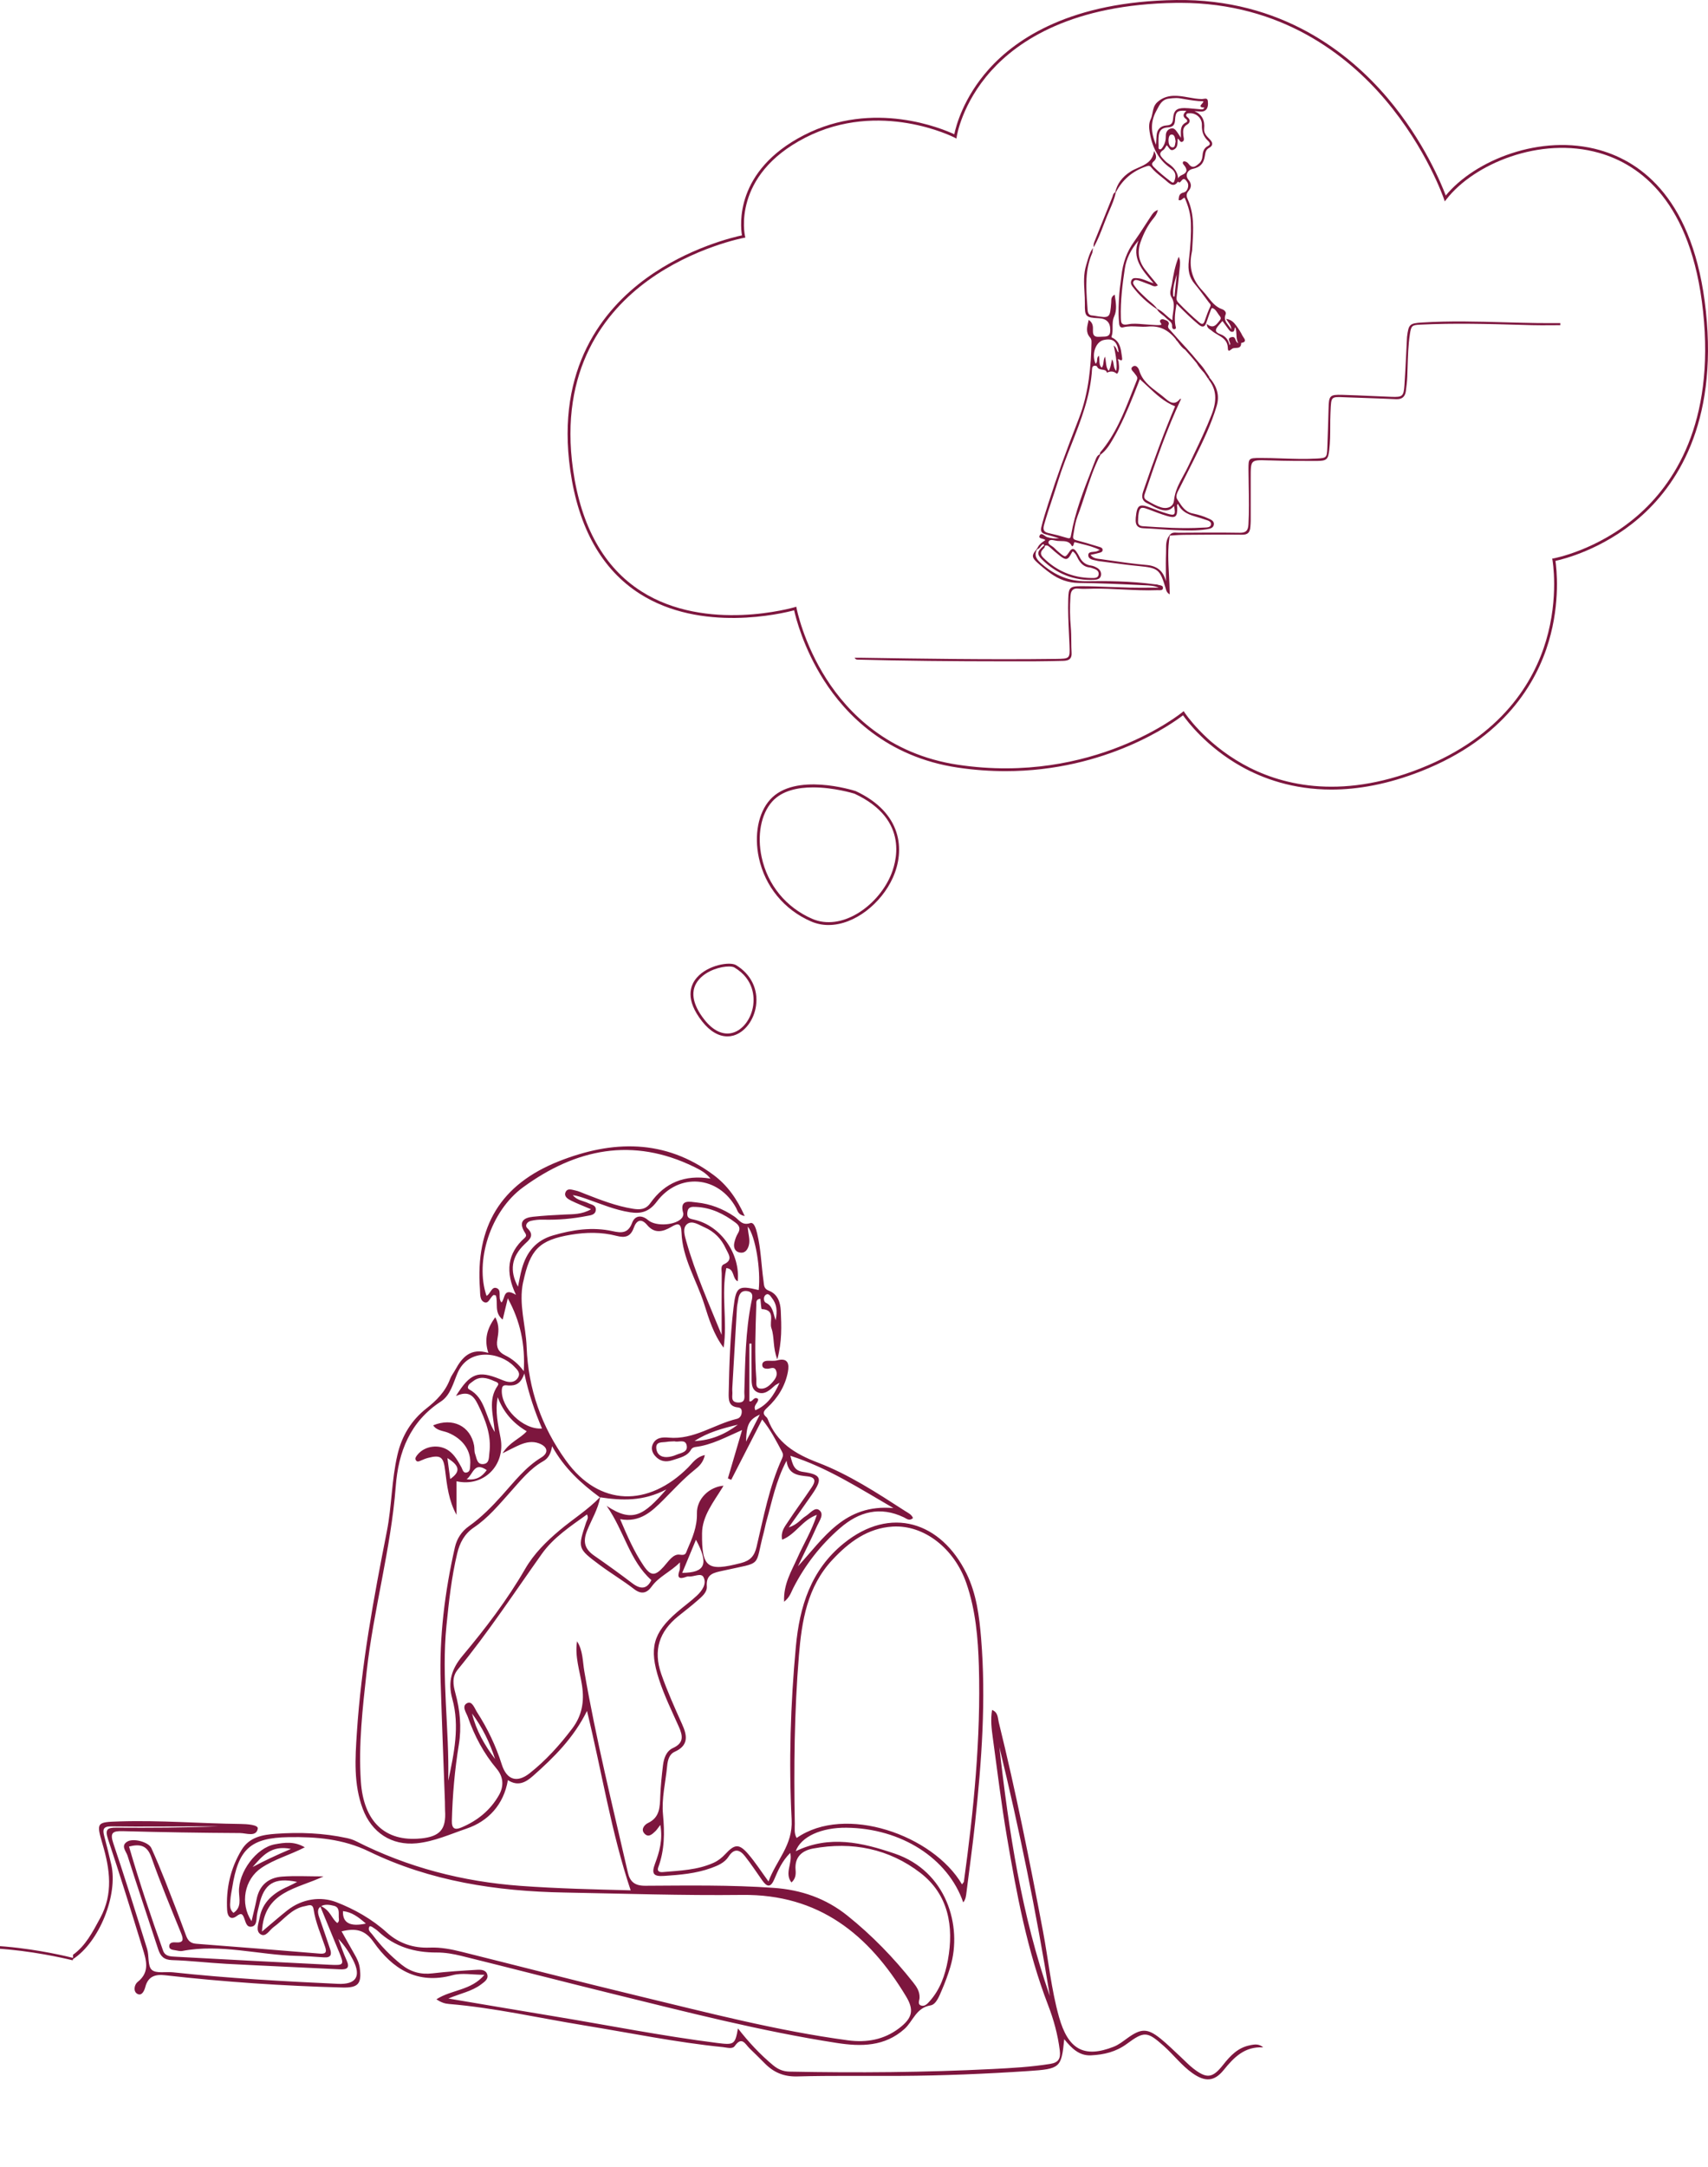 <?xml version="1.0" encoding="UTF-8"?> <svg xmlns="http://www.w3.org/2000/svg" width="653" height="828" viewBox="0 0 653 828" fill="none"><g clip-path="url(#clip0_345_322)"><path d="M478.026 781.47C473.345 782.312 470.376 785.462 467.586 789.009C463.557 794.127 461.334 794.344 456.19 790.343C454.459 789 452.946 787.364 451.319 785.869C448.766 783.533 446.326 781.054 443.63 778.898C438.656 774.915 436.225 775.01 430.995 778.794C429.35 779.985 427.685 781.3 425.822 782.038C414.436 786.522 408.364 783.097 404.874 770.668C401.876 759.97 400.808 748.742 398.727 737.788C393.667 711.085 388.352 684.429 381.836 658.038C381.439 656.44 381.647 654.283 379.283 653.375C378.668 657.111 379.094 660.545 379.557 663.941C381.278 676.559 382.81 689.206 384.948 701.758C388.655 723.599 392.712 745.393 400.713 766.175C402.888 771.813 404.42 777.46 405.168 783.428C405.555 786.541 404.761 788.092 401.498 788.612C394.178 789.785 386.811 790.192 379.415 790.57C353.597 791.876 327.769 792.065 301.932 791.563C299.397 791.516 297.477 790.703 295.567 789.123C290.611 785.008 286.242 780.326 282.128 775.048C281.059 781.234 280.634 781.423 274.26 780.619C253.198 777.961 232.383 773.809 211.454 770.356C198.327 768.19 185.21 765.948 171.421 763.631C175.998 761.682 180.424 760.897 183.961 758.21C185.191 757.274 186.799 756.252 186.297 754.465C185.777 752.62 183.839 752.563 182.316 752.658C176.66 752.989 170.995 753.339 165.368 754.011C160.848 754.55 157.008 753.481 153.481 750.662C149.272 747.285 145.546 743.464 142.33 739.15C141.687 738.29 140.326 737.438 141.366 735.972C141.716 736.086 142.056 736.114 142.302 736.284C143.087 736.804 143.9 737.306 144.581 737.949C150.908 743.889 158.512 746.084 167.042 746.046C170.154 746.037 173.331 746.585 176.367 747.332C195.414 752.034 214.404 756.962 233.451 761.644C262.126 768.682 290.725 776.079 319.938 780.61C329.178 782.038 338.229 782.038 345.804 775.246C349.105 772.286 350.192 767.178 355.744 766.26C357.919 765.901 359.11 762.666 360.103 760.358C361.352 757.482 362.439 754.512 363.338 751.504C368 735.925 361.891 715.001 342.068 708.257C329.604 704.019 317.139 701.106 304.22 707.339C306.225 701.758 314.037 698.268 323.608 698.363C344.499 698.571 362.458 710.035 368.256 726.901C369.239 725.747 369.343 724.337 369.514 722.947C370.62 714.055 371.868 705.173 372.814 696.263C375.301 672.899 377.032 649.478 375.093 625.981C374.393 617.525 373.325 608.993 369.523 601.255C359.801 581.457 340.47 575.205 322.558 589.734C309.961 599.95 305.696 613.836 304.268 629.188C302.225 651.199 301.535 673.286 302.66 695.298C303.161 705.135 296.796 710.763 293.817 718.908C290.923 714.954 288.71 711.492 286.053 708.418C282.592 704.426 280.927 704.539 277.333 708.408C276.028 709.808 274.581 710.972 272.822 711.766C266.656 714.547 260.026 714.746 253.463 715.313C252.205 715.427 251.08 715.086 251.666 713.497C254.106 706.904 254.135 700.283 253.473 693.274C252.905 687.267 254.447 681.071 255.042 674.961C255.26 672.69 255.761 670.335 257.955 669.342C263.384 666.901 262.731 663.127 260.774 658.795C257.936 652.495 255.109 646.214 252.82 639.659C249.642 630.541 252.054 623.371 259.374 617.496C261.833 615.529 264.33 613.609 266.694 611.528C268.339 610.08 270.392 608.444 270.231 606.174C269.881 601.293 272.973 600.933 276.539 600.129C292.011 596.677 288.342 599.184 292.03 585.43C292.399 584.068 292.616 582.668 293.004 581.306C295.16 573.701 296.607 565.868 300.712 558.14C301.364 563.475 305.157 563.721 308.75 564.119C312.174 564.497 311.644 566.341 310.339 568.29C307.36 572.736 304.164 577.04 301.232 581.504C300.012 583.368 298.395 585.241 299.028 588.324C304.201 586.281 306.67 580.842 312.297 578.818C310.311 585.004 307.218 589.942 304.882 595.211C302.603 600.347 299.473 605.256 299.775 612.029C301.998 610.251 302.452 608.387 303.275 606.789C307.776 597.992 313.734 590.32 321.187 583.869C328.44 577.579 336.489 575.432 345.596 579.783C346.608 580.265 347.658 581.325 349.067 580.048C348.48 578.61 347.109 578.042 345.993 577.323C335.278 570.409 324.506 563.362 312.628 558.831C303.87 555.492 296.967 551.207 293.534 542.277C293.42 541.994 293.25 541.691 293.013 541.492C291.396 540.111 291.841 539.241 293.335 537.869C297.345 534.18 300.192 529.64 301.222 524.22C301.79 521.221 301.336 518.667 297.08 519.793C295.898 520.105 294.574 519.888 293.326 519.954C292.295 520.011 291.377 520.455 291.415 521.581C291.453 522.754 292.465 523 293.467 522.99C294.621 522.981 296.049 521.978 296.721 523.728C297.373 525.421 296.494 526.802 295.435 528.023C294.167 529.489 292.588 530.841 290.611 530.576C288.682 530.331 289.259 528.335 289.164 527.058C288.455 517.608 288.843 508.149 289.145 498.699C289.174 497.772 288.871 496.372 290.715 496.278C290.886 497.678 290.99 500.184 291.226 500.194C296.74 500.478 294.025 504.98 294.914 507.449C296.153 510.901 295.387 514.893 297.184 519.415C299.028 512.5 298.763 506.645 298.508 500.846C298.366 497.697 297.354 494.462 293.959 493.175C291.964 492.418 292.125 491.047 291.907 489.477C291.046 483.404 290.933 477.227 289.458 471.23C289.032 469.499 288.294 466.85 286.809 467.352C283.651 468.402 282.563 466.065 280.795 464.854C276.416 461.865 271.583 459.992 266.372 459.463C263.809 459.198 259.62 458.025 261.218 463.568C261.369 464.079 261.086 464.892 260.726 465.356C258.523 468.165 250.806 468.78 247.817 466.235C245.216 464.022 242.682 464.495 241.67 467.238C240.138 471.381 237.471 471.135 234.236 470.426C226.481 468.723 218.963 469.858 211.444 472.043C204.815 473.973 201.268 478.513 199.509 484.813C198.885 487.036 198.526 489.335 198.034 491.652C194.733 485.57 195.537 480.235 200.512 475.458C202.242 473.793 204.626 472.147 201.618 469.3C200.502 468.25 201.561 466.822 202.961 466.491C204.465 466.131 206.073 465.98 207.624 466.027C213.317 466.179 218.963 465.696 224.524 464.59C225.734 464.353 227.597 464.249 227.777 462.386C227.966 460.446 226.084 460.314 224.93 459.737C222.944 458.763 220.533 458.668 219.001 456.653C220.845 456.918 222.576 457.524 224.306 458.129C229.791 460.04 235.135 462.338 240.951 463.218C245.188 463.861 248.224 462.972 251.061 459.198C259.535 447.885 274.704 449.228 281.438 461.553C282.024 462.632 282.109 464.136 284.719 464.656C281.712 457.959 278.014 452.832 272.803 448.954C254.201 435.105 234.104 435.635 213.676 443.713C191.385 452.529 181.692 468.695 183.498 492.636C183.63 494.452 183.347 496.902 185.257 497.611C186.836 498.198 187.394 495.72 188.624 494.859C188.804 494.736 189.182 494.916 189.56 494.972C190.553 497.81 188.775 501.49 192.189 504.214C192.899 501.272 193.485 498.794 194.138 496.079C198.885 504.725 200.843 513.673 200.247 523.927C198.1 521.013 195.783 519.188 193.154 517.882C190.506 516.577 189.645 514.761 190.137 511.847C190.572 509.246 191.054 506.475 189.343 503.306C186.156 507.714 185.049 511.8 186.704 516.946C179.952 514.912 176.727 518.554 174.116 523.302C173.435 524.542 172.528 525.696 172.036 527.001C170.248 531.749 166.938 535.079 163.004 538.172C157.311 542.656 153.67 548.539 151.967 555.795C149.688 565.509 149.802 575.517 147.882 585.212C142.851 610.676 138.122 636.197 136.429 662.134C135.795 671.849 135.152 681.696 138.68 691.136C142.094 700.292 149.783 705.23 159.24 704.322C165.974 703.669 172.206 700.794 178.438 698.684C186.543 695.932 192.586 689.651 194.175 680.173C198.053 682.698 200.985 681.043 203.756 678.593C211.785 671.508 219.341 664.016 224.42 653.744C230.113 677.023 233.678 700.16 241.112 722.285C227.588 721.944 213.27 721.632 198.961 720.582C176.887 718.965 155.921 713.554 136.164 703.546C135.039 702.979 133.913 702.61 132.665 702.335C123.662 700.387 114.545 700.027 105.419 700.689C100.435 701.049 95.337 701.9 92.339 706.885C88.064 713.989 86.353 721.689 86.844 729.909C86.986 732.33 88.282 733.768 90.448 732.151C92.15 730.883 92.651 731.167 93.313 732.803C93.89 734.213 94.155 736.388 96.018 736.19C98.127 735.972 98.004 733.796 98.193 732.065C98.345 730.675 98.789 729.313 99.092 727.932C100.908 719.731 104.851 717.233 113.609 719.078C112.247 719.759 111.188 720.355 110.081 720.837C104.624 723.221 100.331 726.712 99.224 732.917C98.855 734.988 97.607 737.845 99.65 739.094C101.645 740.314 103.007 737.476 104.596 736.341C108.521 733.532 111.443 729.218 116.616 728.329C117.846 728.121 119.529 727.175 119.888 729.549C120.645 734.563 122.707 739.179 124.314 743.927C125.128 746.339 124.106 746.623 122.063 746.453C106.383 745.166 90.703 743.889 75.013 742.707C72.725 742.537 71.798 741.402 71.07 739.425C68.526 732.491 65.868 725.595 63.163 718.728C61.489 714.49 59.74 710.272 57.849 706.128C56.808 703.849 51.039 702.241 48.665 703.669C46.036 705.249 48.221 707.377 48.741 709.014C52.543 720.979 56.581 732.869 60.478 744.807C61.348 747.465 62.643 748.855 65.783 748.95C72.696 749.158 79.591 750 86.504 750.369C100.974 751.135 115.462 751.75 129.932 752.469C132.675 752.611 133.847 751.967 132.504 749.007C131.294 746.358 130.386 743.568 129.346 740.834C131.719 743.303 133.516 746.018 134.982 748.903C138.15 755.136 136.183 758.333 129.242 758.021C108.171 757.066 87.119 755.874 66.133 753.613C63.353 753.311 59.655 754.152 58.028 752.667C56.383 751.163 57.073 747.332 56.241 744.674C52.051 731.186 47.833 717.706 43.322 704.322C41.979 700.33 43.019 699.573 46.869 699.677C61.83 700.084 76.801 700.33 91.772 700.406C94.136 700.415 97.985 702.033 98.553 698.713C98.808 697.227 94.325 696.963 91.97 696.934C76.527 696.754 61.111 695.459 45.649 695.96C36.976 696.244 36.74 696.244 39.208 704.634C42.036 714.226 43.35 723.581 38.3 732.898C35.444 738.157 32.739 743.483 27.907 746.916V748.099C24.833 747.314 -17.214 736.937 -33.065 749.489C-37.093 752.686 -39.07 757.123 -38.956 762.694C-38.578 780.392 -27.097 787.846 -17.867 793.834C-11.511 797.958 -6.026 801.514 -6.026 807.303C-6.026 815.807 -61.616 824.453 -83.027 827.063L-82.914 828C-74.951 827.026 -5.08 818.191 -5.08 807.303C-5.08 800.994 -10.764 797.305 -17.346 793.039C-26.388 787.174 -37.632 779.872 -38.001 762.675C-38.115 757.416 -36.252 753.225 -32.469 750.227C-16.732 737.75 27.358 748.922 27.793 749.035L27.916 748.572C37.988 742.016 45.185 724.035 42.547 712.457C41.714 708.786 40.778 705.135 39.832 701.484C39.199 699.034 39.426 697.804 42.603 697.852C54.425 698.013 66.247 697.861 78.059 697.833C79.941 697.833 81.823 697.833 83.695 697.833C70.597 698.381 57.536 698.429 44.466 698.344C41.147 698.325 40.031 698.921 41.27 702.648C45.894 716.496 50.226 730.438 54.501 744.391C55.872 748.855 57.461 753.481 52.628 757.293C51.332 758.315 50.859 760.925 52.486 761.833C54.264 762.827 55.2 760.575 55.569 759.175C56.638 755.098 59.456 754.313 63.059 754.729C85.596 757.293 108.209 758.816 130.878 759.421C136.997 759.582 138.358 757.974 137.536 751.892C137.271 749.972 136.448 748.297 135.493 746.651C133.857 743.833 132.296 740.985 130.594 737.958C135.881 736.691 139.474 737.277 142.803 742.016C150.057 752.327 159.495 758.4 173.076 754.711C176.623 753.746 180.661 754.569 185.21 754.569C180.131 760.632 172.698 760.159 166.853 763.924C168.678 765.153 170.05 765.579 171.639 765.712C189.049 767.168 206.082 771.084 223.275 773.884C240.97 776.769 258.532 780.402 276.397 782.199C277.976 782.36 280.019 783.041 280.908 781.783C283.641 777.923 284.899 781.026 286.554 782.662C288.465 784.545 290.413 786.38 292.276 788.3C295.728 791.857 299.662 793.55 304.854 793.398C317.924 793.039 331.013 793.266 344.092 793.19C360.482 793.096 376.852 792.424 393.204 791.336C405.347 790.532 405.801 790.088 406.87 779.162C409.707 782.662 412.601 785.557 417.112 785.339C422.058 785.103 426.683 784.006 430.806 780.96C437.511 776.003 438.637 776.183 444.926 781.764C448.69 785.112 451.735 789.208 455.896 792.15C460.701 795.546 464.209 795.413 467.822 790.967C471.756 786.115 475.851 781.868 482.954 782.303C481.261 780.827 479.615 781.158 477.979 781.452L478.026 781.47ZM382.073 667.535C389.724 698.987 396.202 730.675 401.375 762.685C390.584 731.876 385.704 699.829 382.073 667.535ZM341.605 576.236C322.785 574.58 314.917 587.795 305.053 598.493C307.521 593.328 310.084 588.201 312.42 582.971C313.271 581.079 315.248 578.534 313.176 576.992C311.484 575.725 309.649 578.317 307.965 579.348C306.159 580.454 305.005 582.479 301.544 583.623C304.958 578.799 307.748 574.949 310.443 571.033C314.623 564.97 314.075 563.4 306.972 562.397C303.672 561.933 303.067 559.796 302.178 556.249C316.392 560.798 328.223 568.508 341.596 576.245L341.605 576.236ZM292.626 494.859C293.817 493.818 294.593 495.284 295.16 496.022C296.891 498.236 297.307 500.79 296.522 504.507C295.539 501.367 295.368 498.983 292.815 497.791C291.926 497.375 291.784 495.597 292.626 494.859ZM191.698 497.659C190.194 495.871 192.047 492.92 189.806 492.163C187.886 491.52 187.555 494.433 186.004 495.133C181.503 481.985 187.442 462.821 199.963 453.674C220.136 438.936 241.906 434.396 265.37 445.86C267.592 446.948 269.843 448.093 271.631 450.344C261.842 448.736 254.191 451.858 248.621 459.728C246.834 462.253 244.516 462.272 241.925 461.856C235.523 460.825 229.536 458.479 223.55 456.143C222.377 455.689 221.223 455.13 220.003 454.885C218.698 454.62 216.939 453.863 216.22 455.537C215.52 457.164 217.081 458.12 218.301 458.734C220.618 459.879 223.039 460.806 225.971 462.055C222.453 464.069 219.199 463.927 215.974 464.069C211.889 464.249 207.803 464.495 203.746 464.921C200.351 465.28 198.251 466.68 200.389 470.511C200.814 471.277 201.675 472.043 200.625 472.97C193.911 478.882 193.144 486.024 197.258 494.755C192.227 491.699 193.22 496.353 191.707 497.668L191.698 497.659ZM305.44 632.574C306.528 619.35 308.609 606.278 318.302 595.939C324.61 589.204 331.751 583.888 341.246 583.302C353.247 582.564 364.879 591.635 369.495 605.039C373.003 615.255 373.93 625.925 374.242 636.623C375.027 664.243 372.266 691.628 368.52 718.936C368.483 719.182 368.218 719.4 367.792 720.014C356.746 701.153 323.125 689.348 304.58 702.279C303.53 700.548 303.889 698.608 303.861 696.783C303.464 675.358 303.681 653.942 305.44 632.584V632.574ZM289.685 532.005C292.276 533.102 294.385 531.106 296.276 529.394C296.569 529.129 296.957 528.987 298.026 528.363C295.822 533.339 293.288 536.876 288.805 538.853C287.746 536.867 290.186 535.94 289.807 534.493C288.115 533.348 287.784 535.949 286.488 535.382V513.399C286.772 513.399 287.055 513.399 287.33 513.399C287.33 517.39 287.282 521.392 287.349 525.383C287.386 527.852 286.989 530.86 289.685 532.005ZM282.147 535.902C279.055 535.751 280.208 533.301 279.981 531.617C279.925 531.153 279.981 530.671 279.981 530.198C280.568 519.992 281.145 509.776 281.759 499.569C281.816 498.633 282.09 497.706 282.213 496.77C282.478 494.679 283.272 492.948 285.731 493.336C288.427 493.762 287.528 496.174 287.254 497.536C284.994 508.877 284.899 520.361 284.568 531.835C284.521 533.462 285.344 536.044 282.156 535.893L282.147 535.902ZM290.498 540.499C288.502 544.406 286.866 547.631 285.221 550.847C285.41 544.302 286.346 542.438 290.498 540.499ZM262.75 467.673C264.67 466.207 267.233 468.042 269.332 468.95C273.068 470.568 275.801 473.358 277.485 477.066C278.44 479.166 280.492 481.427 276.69 483.111C275.432 483.669 275.934 485.4 275.924 486.592C275.867 494.414 275.896 502.237 275.896 510.06C271.025 498.103 265.833 486.525 262.381 474.323C261.748 472.091 260.802 469.158 262.75 467.673ZM200.029 489.864C202.649 477.492 206.082 473.803 218.358 471.769C224.127 470.814 229.962 470.729 235.674 472.214C238.908 473.055 241.065 472.639 242.313 469.111C243.259 466.453 245.027 465.223 247.42 468.08C250.238 471.447 253.397 470.719 256.679 468.78C259.062 467.371 260.443 467.162 260.556 470.918C260.868 480.755 266.287 489.089 269.191 498.179C271.025 503.93 272.756 509.776 276.652 514.941C278.166 504.829 275.631 494.584 277.674 484.539C280.984 484.794 279.849 488.559 282.052 489.581C283.064 479.072 275.593 468.392 265.531 466.065C263.819 465.668 262.523 465.592 262.779 463.303C263.034 460.957 264.556 461.099 266.174 461.165C271.905 461.421 276.775 463.833 281.249 467.21C282.686 468.298 283.197 469.527 282.119 471.258C281.476 472.308 281.05 473.547 280.766 474.749C280.369 476.442 280.823 478.116 282.639 478.551C284.663 479.043 285.798 477.7 286.299 475.818C286.895 473.566 285.939 471.334 285.883 468.648C288.862 472.384 290.905 485.088 290.063 492.92C282.185 491.037 281.381 491.586 280.426 499.759C279.159 510.57 278.809 521.429 278.591 532.298C278.534 535.003 278.629 537.415 282.09 537.765C283.263 537.879 283.651 538.513 283.575 539.667C283.49 540.944 282.809 541.871 281.712 542.136C272.955 544.245 265.285 550.204 255.676 549.315C253.321 549.097 250.777 549.211 249.567 551.822C248.857 553.354 249.302 554.962 250.399 556.239C252.243 558.396 254.522 558.821 257.218 557.894C259.875 556.977 262.75 556.561 264.301 553.742C264.538 553.307 265.275 552.966 265.824 552.9C272.037 552.153 277.437 549.154 283.717 546.411C281.769 553.042 280.029 558.963 278.288 564.885C278.714 565.074 279.13 565.254 279.556 565.443C283.424 557.894 287.292 550.356 291.387 542.372C294.65 546.354 296.721 550.507 298.924 554.593C299.416 555.501 299.492 556.192 299.028 557.194C294.082 567.997 291.954 579.641 289.24 591.087C288.417 594.549 286.847 596.317 283.291 597.235C270.524 600.517 268.273 599.165 268.406 585.856C268.472 579.263 272.784 573.956 276.132 568.498C276.293 568.233 276.454 567.968 276.615 567.694C271.281 568.082 266.325 572.67 266.448 578.251C266.561 583.396 264.689 587.681 262.76 592.118C262.202 593.385 262.315 594.435 259.885 594.038C257.359 593.631 255.515 596.667 253.728 598.644C250.456 602.267 248.801 602.286 246.077 598.266C242.455 592.931 239.882 587.038 237.083 580.473C244.668 581.864 249.207 577.522 253.671 573.048C257.558 569.151 261.265 565.074 265.587 561.612C267.205 560.316 268.86 558.888 269.474 555.974C266.089 556.74 264.793 559.011 263.128 560.675C247.921 575.895 229.148 575.782 216.4 558.112C207.056 545.162 201.94 530.747 201.344 514.685C201.041 506.418 198.204 498.34 200.001 489.864H200.029ZM282.1 544.368C277.172 548.057 271.763 550.384 265.531 550.611C270.571 547.3 276.321 545.739 282.1 544.368ZM258.532 555.889C257.681 556.267 256.754 556.523 255.837 556.665C253.302 557.071 251.25 556.126 250.929 553.543C250.569 550.649 253.208 551.235 254.901 550.933C255.818 550.772 256.773 550.791 257.889 550.724C259.364 551.197 261.975 549.75 262.514 552.228C263.119 554.972 260.272 555.113 258.523 555.899L258.532 555.889ZM260.821 600.99C262.646 596.601 264.311 592.591 266.079 588.334C271.035 597.585 269.749 600.915 260.821 600.99ZM249.028 603.752C247.335 607.262 244.904 607.356 241.736 604.954C236.979 601.34 232.127 597.84 227.21 594.435C223.578 591.928 222.736 589.147 224.458 584.862C226.16 580.644 228.628 576.69 229.46 572.121C237.679 573.36 245.841 573.748 254.759 569.104C246.134 578.988 241.887 582.034 231.938 575.403C238.738 585.127 240.63 596.251 249.018 603.743L249.028 603.752ZM200.464 524.797C202.233 532.884 204.474 539.402 207.226 545.825C199.944 546.421 191.357 537.851 191.858 530.955C192.01 528.827 193.39 529.356 194.516 529.394C197.088 529.489 199.14 528.77 200.464 524.797ZM160.838 702.468C147.248 703.82 138.983 696.045 137.961 680.646C137.025 666.599 138.633 652.665 140.174 638.742C142.803 614.98 149.471 591.872 151.296 567.968C152.308 554.745 156.753 543.214 168.565 535.505C172.225 533.121 173.284 528.439 174.92 524.646C179.167 514.761 191.234 516.634 196.492 522.054C197.722 523.321 199.216 524.608 197.977 526.5C196.918 528.127 195.14 528.344 193.324 527.777C192.577 527.55 191.849 527.237 191.121 526.944C182.855 523.577 179.781 524.608 174.315 533.414C179.167 531.239 181.077 533.301 182.741 536.697C185.616 542.58 187.971 548.483 187.092 555.218C186.874 556.911 187.13 559.086 184.945 559.398C182.344 559.767 182.269 557.204 181.644 555.558C181.266 554.565 181.455 553.373 181.247 552.295C179.838 544.888 173.123 541.54 165.605 544.614C167.005 546.704 169.388 546.648 171.327 547.442C177.039 549.788 180.235 554.385 179.762 559.758C179.668 560.798 179.857 562.217 178.561 562.605C177.058 563.059 176.897 561.517 176.405 560.638C175.091 558.301 173.842 555.946 171.601 554.319C167.979 551.689 162.465 552.38 159.656 555.804C159.136 556.438 158.559 557.138 158.966 557.894C159.448 558.793 160.261 558.348 160.999 558.036C161.86 557.658 162.749 557.289 163.657 557.053C168.527 555.785 169.577 556.75 170.182 561.82C170.882 567.609 171.563 573.455 174.542 578.827V565.991C184.907 568.318 193.324 559.852 191.376 549.466C190.43 544.406 189.22 539.336 190.288 533.887C192.435 539.515 196.086 543.781 201.382 546.884C198.781 549.797 194.847 550.933 192.142 555.293C195.008 553.884 196.823 552.881 198.724 552.077C201.089 551.074 203.557 550.554 206.073 551.51C209.373 552.758 209.903 555.104 206.933 556.911C200.852 560.619 196.644 566.152 192.019 571.279C188.104 575.63 184.056 579.773 179.261 583.169C176.471 585.146 174.674 587.899 173.908 591.247C170.059 608.189 167.922 625.319 168.47 642.714C168.943 657.991 169.558 673.258 170.107 688.534C170.144 689.641 170.097 690.748 170.163 691.845C170.608 699.006 168.215 701.749 160.838 702.487V702.468ZM189.172 547.206C185.475 541.341 185.635 534.228 179.375 530.889C179.138 530.766 178.864 530.416 178.873 530.179C178.93 528.912 180.046 528.41 180.859 527.767C183.47 525.696 186.203 526.471 188.851 527.673C189.532 527.985 191.102 528.297 190.26 529.489C186.477 534.88 188.624 540.679 189.163 547.196L189.172 547.206ZM186.089 561.716C184.311 564.223 182.183 565.689 178.41 565.216C180.992 563.258 181.219 558.367 186.089 561.716ZM172.121 565.131C171.733 562.246 171.402 559.767 171.052 557.128C175.8 560.051 176.159 562.321 172.121 565.131ZM170.693 621.119C171.62 611.887 172.622 602.683 174.778 593.631C175.762 589.478 177.578 586.064 181.209 583.623C186.619 579.982 190.742 574.968 195.055 570.163C198.932 565.84 202.517 561.224 207.737 558.292C209.553 557.27 210.631 555.463 211.076 552.588C215.757 561.063 222.245 566.881 229.328 572.121C229.328 572.121 229.338 572.121 229.347 572.121C224.703 576.917 219.039 580.445 213.969 584.702C208.863 588.987 204.124 593.697 200.805 599.429C193.92 611.339 185.616 622.188 176.831 632.678C172.669 637.654 171.109 642.563 172.925 649.118C175.828 659.552 173.587 670.042 171.364 680.428C171.828 660.649 168.697 640.927 170.693 621.119ZM240.053 715.512C234.189 689.953 227.853 664.489 223.398 638.619C222.727 634.731 222.897 630.673 220.618 627.135C219.701 632.943 221.677 638.448 222.519 644.029C223.446 650.178 222.519 655.532 218.755 660.488C213.979 666.797 208.721 672.634 202.507 677.543C197.693 681.346 193.721 680.144 191.83 674.176C189.579 667.081 186.401 660.441 182.382 654.217C181.436 652.751 180.528 649.818 178.618 650.755C176.329 651.88 178.297 654.425 178.892 656.137C181.399 663.307 184.936 669.966 189.853 675.803C192.549 679 192.653 682.547 190.78 685.876C187.517 691.656 182.524 695.705 176.405 698.268C173.956 699.299 172.669 698.836 172.755 695.657C173.01 685.886 173.852 676.209 175.431 666.561C176.509 660.006 175.866 653.394 174.098 646.933C173.256 643.859 172.707 640.756 174.986 637.975C186.572 623.853 196.587 608.605 207.151 593.735C211.624 587.445 218.14 583.169 224.41 578.667C225.157 580.029 224.372 580.833 224.098 581.675C220.826 591.569 220.769 591.626 229.3 597.992C233.584 601.179 238.208 603.923 242.426 607.186C245.264 609.38 247.373 608.681 249.141 606.221C251.893 602.39 256.253 600.688 259.97 596.97C259.894 598.531 260.045 599.354 259.799 600.025C258.712 602.939 259.743 603.487 262.362 602.504C262.646 602.39 262.987 602.324 263.289 602.362C265.237 602.589 268.037 600.829 268.964 602.617C270.288 605.19 268.434 607.81 266.42 609.693C264.008 611.944 261.303 613.874 258.806 616.04C249.623 623.985 248.12 629.86 251.912 641.579C253.945 647.87 256.858 653.782 259.535 659.798C261.048 663.203 261.568 665.956 257.322 667.895C254.702 669.087 253.794 671.849 253.463 674.573C252.99 678.47 252.593 682.396 252.432 686.321C252.262 690.436 252.319 694.409 247.713 696.584C246.578 697.114 244.914 698.826 246.266 700.462C247.827 702.345 249.34 700.879 250.607 699.658C251.118 699.167 251.496 698.542 252.461 697.294C253.463 703.054 252.073 707.699 250.418 712.126C248.961 716.013 249.898 717.054 253.87 716.789C260.017 716.382 266.107 715.871 271.943 713.753C274.477 712.835 277.031 711.747 278.534 709.42C280.691 706.072 282.819 706.706 284.842 709.278C287.169 712.249 289.249 715.398 291.415 718.482C293.136 720.932 294.564 721.433 295.983 718.151C297.458 714.727 298.886 711.236 302.121 707.992C303.085 711.974 299.813 715.682 302.584 719.286C304.211 717.877 304.305 716.108 304.164 714.547C303.71 709.553 306.632 707.112 310.812 706.327C325.774 703.546 339.931 706.431 351.866 715.616C362.61 723.874 364.757 736.076 362.392 748.959C361.342 754.682 359.413 760.244 355.375 764.718C354.562 765.617 353.55 766.752 352.188 766.317C350.684 765.844 351.516 764.397 351.564 763.422C351.687 761.001 350.504 759.213 349.114 757.463C341.662 748.042 333.358 739.472 323.967 731.952C315.702 725.331 306.32 722.095 295.784 721.348C279.414 720.194 263.043 720.459 246.663 720.544C242.71 720.563 240.847 719.012 240.053 715.521V715.512ZM189.276 672.104C185.267 666.864 182.051 661.217 180.472 654.746C184.425 660.015 187.262 665.852 189.276 672.104ZM129.44 745.374C131.691 750.832 131.691 751.012 125.969 750.728C106.345 749.782 86.722 748.714 67.098 747.654C65.235 747.55 63.145 747.569 62.35 745.337C57.659 732.226 53.233 719.04 49.328 705.551C53.621 704.483 56.269 705.116 57.877 709.676C61.319 719.428 65.291 729.001 69.197 738.583C70.228 741.108 70.266 742.433 67.022 742.177C65.934 742.092 64.629 742.3 64.705 743.757C64.762 744.873 65.944 745.024 66.88 745.166C67.807 745.299 68.8 745.62 69.68 745.46C84.461 742.641 98.921 747.001 113.552 747.342C117.013 747.427 120.465 747.664 123.917 747.909C126.489 748.089 126.906 746.812 126.206 744.741C124.957 741.023 123.7 737.306 122.404 733.598C121.827 731.952 120.957 729.994 122.272 728.745C122.347 728.679 122.432 728.632 122.508 728.566C125.099 734.865 127.256 740.125 129.421 745.374H129.44ZM128.977 734.771C126.849 733.295 126.452 730.117 122.801 728.348C124.172 727.506 126.111 727.799 127.7 728.216C129.951 728.802 129.44 730.902 129.516 732.567C129.554 733.286 129.847 734.099 128.977 734.771ZM131.124 730.23C134.5 730.618 136.959 732.425 139.881 734.998C133.835 736.303 130.915 734.714 131.124 730.23ZM128.608 726.825C122.621 724.498 115.5 725.482 109.835 729.956C106.79 732.359 103.877 734.932 100.16 738.053C100.889 722.568 113.561 721.793 123.681 716.969C117.77 716.969 112.814 716.685 107.896 717.044C102.667 717.423 99.186 720.279 98.108 725.671C97.56 728.424 96.85 731.138 96.169 734.071C91.658 727.26 93.465 718.038 99.962 713.696C104.898 710.385 110.705 708.834 116.531 705.854C112.455 703.442 108.615 704.066 105.144 704.691C97.938 705.987 91.11 715.436 91.365 722.852C91.46 725.709 92.405 728.849 89.247 730.911C87.592 729.455 87.97 727.648 88.074 725.964C88.168 724.404 88.519 722.852 88.774 721.291C91.091 706.658 95.593 702.193 110.384 701.966C120.834 701.806 131.105 702.6 141.082 707.443C164.536 718.823 189.825 722.654 215.691 723.127C238.369 723.543 261.057 724.309 283.726 724.044C313.082 723.694 332.176 739.188 346.4 762.808C349.578 768.086 348.811 771.122 343.771 774.963C337.973 779.38 331.353 780.562 324.156 779.598C297.014 775.946 270.562 769.032 244.006 762.637C221.441 757.208 198.97 751.381 176.443 745.772C172.48 744.788 168.433 744.003 164.338 744.173C158.02 744.438 152.469 742.556 147.863 738.384C142.179 733.238 135.446 729.474 128.617 726.825H128.608ZM96.585 713.384C100.198 709.278 103.66 704.87 111.244 706.469C105.561 708.872 101.021 711.019 96.585 713.384Z" fill="#7D163E"></path></g><g clip-path="url(#clip1_345_322)"><path d="M596.461 123.462C595.573 123.462 594.692 123.462 593.804 123.462C591.927 123.462 589.976 123.476 588.069 123.447C583.862 123.389 579.582 123.272 575.448 123.156C565.032 122.865 554.26 122.559 543.662 123.236C538.917 123.535 538.538 123.891 537.934 128.682C537.891 129.003 537.883 129.33 537.876 129.651C537.876 129.811 537.869 129.971 537.861 130.131C537.774 131.835 537.687 133.531 537.607 135.235C537.41 139.174 537.214 143.244 536.937 147.248C536.653 151.377 536.202 151.792 532.031 151.631C529.571 151.537 527.067 151.428 524.651 151.318C520.902 151.151 517.03 150.983 513.216 150.874C510.756 150.809 509.533 150.882 508.835 151.544C508.085 152.258 507.998 153.677 507.939 155.927C507.808 161.046 507.648 166.164 507.452 171.137C507.306 174.843 507.161 174.996 503.536 175.214C499.125 175.484 494.634 175.331 490.303 175.178C487.523 175.083 484.648 174.989 481.802 174.996C477.348 175.018 477.304 175.061 477.318 179.401C477.326 181.512 477.369 183.653 477.406 185.728C477.493 190.541 477.58 195.513 477.304 200.406C477.166 202.758 476.343 203.573 474.058 203.573C473.999 203.573 473.948 203.573 473.89 203.573C466.306 203.45 458.591 203.508 451.123 203.566H450.701C450.468 203.566 450.228 203.559 449.98 203.537C449.019 203.479 447.935 203.406 447.207 204.454L447.112 204.352L447.083 204.542C447.083 204.542 447.076 204.593 447.069 204.614V204.644C445.795 206.216 445.802 208.073 445.81 209.871C445.81 210.308 445.81 210.767 445.795 211.204C445.686 213.905 445.708 216.643 445.737 219.3C445.744 220.232 445.751 221.164 445.759 222.096C445.759 222.074 445.744 222.052 445.737 222.023C444.732 218.179 442.396 216.227 438.378 215.885C433.4 215.456 428.363 214.728 423.494 214.029C422.657 213.905 421.819 213.788 420.982 213.665C420.793 213.635 420.604 213.614 420.415 213.592C419.17 213.439 417.875 213.286 416.921 212.019C417.219 211.954 417.511 211.888 417.794 211.83C418.537 211.67 419.236 211.524 419.92 211.327C420.007 211.306 420.094 211.284 420.189 211.262C420.742 211.124 421.434 210.956 421.536 210.301C421.681 209.376 420.837 209.129 420.225 208.954C420.16 208.932 420.094 208.917 420.036 208.896C416.732 207.862 414.024 207.075 411.498 206.42C410.421 206.143 410.13 205.721 410.312 204.68C410.392 204.221 410.465 203.755 410.545 203.297C410.88 201.265 411.222 199.161 411.979 197.203C413.056 194.407 413.995 191.516 414.912 188.713C416.55 183.697 418.238 178.505 420.742 173.722C422.955 172.127 424.352 169.739 425.473 167.817C428.669 162.349 431.151 156.524 433.356 151.042C433.924 149.637 434.47 148.253 435.045 146.782C435.285 146.164 435.532 145.537 435.78 144.904C436.791 145.792 437.781 146.717 438.735 147.612C442.01 150.685 445.104 153.583 449.26 155.257C445.351 164.482 441.581 174.508 437.061 187.752C436.238 190.162 436.77 191.523 438.91 192.448C439.441 192.674 439.958 192.965 440.453 193.242C440.918 193.504 441.406 193.773 441.901 193.992C444.383 195.098 446.778 195.877 448.852 193.329C449.194 195.004 449.296 196.059 448.867 196.453C448.459 196.824 447.549 196.649 446.203 196.241C444.085 195.608 442.017 194.822 440.081 194.072C437.941 193.242 436.537 192.87 435.656 193.409C434.761 193.955 434.455 195.433 434.222 197.792C434.193 198.105 434.186 198.418 434.186 198.768C434.171 200.821 435.088 201.768 437.17 201.84C439.23 201.913 441.319 202.059 443.342 202.197C445.336 202.336 447.396 202.481 449.427 202.554L449.922 202.569C453.634 202.707 457.477 202.845 461.24 202.255L461.32 202.241C462.492 202.059 463.955 201.833 464.093 200.348C464.217 199.096 463.023 198.557 462.07 198.135L461.822 198.025C460.156 197.261 458.314 196.686 455.839 196.161C453.197 195.593 451.858 193.526 450.562 191.516C450.395 191.261 450.235 191.007 450.068 190.759C449.325 189.645 450.111 188.16 450.803 186.842C450.934 186.594 451.057 186.354 451.174 186.121C452.106 184.235 453.074 182.32 454.013 180.478C454.864 178.804 455.745 177.071 456.589 175.36C460.061 168.356 463.096 162.007 465.141 155.206C466.328 151.26 465.433 147.773 462.325 144.22L462.427 144.161L462.383 144.081C462.004 143.455 461.524 142.734 460.971 141.962C460.323 140.863 459.501 139.8 458.307 138.504C455.192 134.682 451.603 130.83 450.577 129.738C449.594 128.624 448.605 127.51 447.622 126.396C447.527 126.287 447.425 126.185 447.324 126.083C446.785 125.522 446.312 125.042 446.763 124.066C446.894 123.775 446.901 123.476 446.778 123.207C446.61 122.821 446.195 122.501 445.664 122.333C445.54 122.297 445.424 122.246 445.293 122.195C444.82 122.006 444.281 121.787 443.757 122.202C443.24 122.617 443.51 123.018 443.728 123.338C443.91 123.6 444.077 123.848 443.932 124.132C442.847 124.314 441.726 124.219 440.635 124.132C440.183 124.095 439.717 124.059 439.259 124.044C438.487 124.015 437.694 123.942 436.922 123.877C435.052 123.717 433.116 123.549 431.318 123.913C430.248 124.132 429.527 124.081 429.113 123.753C428.567 123.323 428.545 122.442 428.516 121.314C428.341 114.936 429.142 108.558 430.037 102.624C430.597 98.896 432.308 95.394 435.256 91.943C432.628 98.583 436.595 103.134 440.78 107.946L441.042 108.245C440.132 107.975 439.339 107.655 438.56 107.342C437.228 106.81 436.085 106.344 434.797 106.293C434.703 106.293 434.608 106.286 434.513 106.279C433.829 106.235 433.043 106.191 432.599 107.051C432.206 107.808 432.315 108.601 432.919 109.402C435.43 112.759 438.582 115.693 442.294 118.118C442.811 119.079 443.648 119.727 444.456 120.346C444.943 120.717 445.446 121.103 445.861 121.554C446.108 121.816 446.399 122.049 446.676 122.268C447.455 122.887 448.19 123.476 448.117 124.656C448.095 124.969 448.168 125.391 448.43 125.639C448.568 125.77 448.75 125.821 448.947 125.799C449.216 125.763 449.391 125.675 449.493 125.53C449.645 125.297 449.551 124.983 449.463 124.685C449.434 124.576 449.398 124.467 449.383 124.365C448.91 121.722 449.281 119.166 449.827 116.115L450.679 116.96C453.248 119.508 455.672 121.911 458.285 124.044C459.035 124.656 459.602 124.874 460.09 124.736C460.563 124.598 460.927 124.124 461.226 123.236C461.852 121.394 462.346 119.996 462.841 118.7C462.863 118.649 462.878 118.591 462.9 118.533C463.074 118.03 463.242 117.63 463.555 117.732C464.494 118.052 464.996 118.817 465.527 119.632C465.746 119.967 465.971 120.309 466.233 120.622C466.743 121.227 466.925 121.707 466.371 122.384C466.248 122.537 466.117 122.697 465.993 122.857C464.872 124.27 463.809 125.61 461.539 123.906L461.371 123.782L461.393 123.993C461.524 125.195 462.143 125.595 462.689 125.945C462.871 126.061 463.038 126.17 463.191 126.301C463.868 126.906 464.69 127.386 465.491 127.852C467.463 129.003 469.327 130.087 469.421 132.978C469.443 133.575 469.538 133.873 469.734 133.968C469.974 134.085 470.287 133.844 470.673 133.553C470.819 133.444 470.964 133.335 471.124 133.225C471.467 132.992 471.947 132.971 472.456 132.949C473.446 132.905 474.56 132.854 474.523 131.027C475.31 130.917 475.761 130.692 475.914 130.357C476.11 129.905 475.732 129.352 475.39 128.871C475.251 128.675 475.12 128.486 475.04 128.318C474.429 127.066 473.636 125.784 472.624 124.408C471.772 123.251 470.739 122.137 468.934 121.875L468.744 121.845L468.846 122.013C469.05 122.348 469.276 122.654 469.494 122.952C470.098 123.768 470.68 124.539 470.768 125.864C470.433 125.318 470.062 124.845 469.698 124.379C468.686 123.09 467.813 121.969 468.577 120.134C468.701 119.843 468.693 119.537 468.555 119.239C468.308 118.686 467.711 118.314 467.281 118.169C464.741 117.295 463.205 115.329 461.713 113.421C461.095 112.628 460.447 111.805 459.741 111.07C455.759 106.934 454.427 102.114 455.657 96.326C455.708 96.078 455.759 95.838 455.774 95.598C455.81 94.892 455.854 94.185 455.898 93.479C456.254 87.683 456.626 81.691 454.049 76.063C453.467 74.796 453.576 73.915 454.435 72.911C455.607 71.549 455.577 70.137 454.362 68.695C453.758 67.974 453.561 67.1 453.845 66.285C454.144 65.419 454.922 64.763 455.927 64.545C458.831 63.919 460.148 62.557 460.621 59.696L460.665 59.426C460.854 58.232 461.022 57.198 462.245 56.521C462.951 56.135 463.351 55.669 463.431 55.145C463.511 54.585 463.22 53.958 462.565 53.281L462.419 53.136C461.335 52.029 460.207 50.886 460.374 49.233C460.716 45.898 459.493 43.685 456.647 42.469C457.062 42.484 457.463 42.52 457.848 42.557C458.307 42.6 458.736 42.629 459.18 42.644C460.039 42.644 460.702 42.375 461.153 41.858C461.757 41.166 461.968 40.037 461.764 38.508C461.721 38.195 461.611 37.977 461.429 37.839C461.095 37.598 460.607 37.686 460.134 37.773C459.908 37.817 459.683 37.853 459.515 37.853C457.768 37.831 456.043 37.518 454.376 37.22C453.874 37.132 453.372 37.038 452.862 36.958C449.252 36.361 445.482 36.208 442.36 39.142C441.188 40.248 440.904 41.69 440.627 43.095C440.46 43.962 440.278 44.857 439.892 45.651C439.135 47.216 439.303 49.044 439.535 50.464C440.554 56.733 443.175 61.239 447.535 64.239C449.238 65.411 449.725 66.729 449.158 68.637C448.983 69.234 448.83 69.663 448.568 69.751C448.364 69.816 448.059 69.692 447.607 69.35C445.023 67.406 442.986 65.673 441.188 63.89C440.795 63.504 440.438 63.081 440.46 62.645C440.474 62.331 440.678 62.011 441.086 61.669C442.192 60.744 442.272 59.557 441.348 57.926L441.224 57.701L441.18 57.956C440.554 61.742 437.832 62.928 435.19 64.079C434.208 64.508 433.196 64.945 432.301 65.513C429.04 67.581 427.096 70.209 426.354 73.529C425.743 73.762 425.59 74.316 425.444 74.796C425.401 74.957 425.357 75.102 425.299 75.248C424.039 78.364 422.766 81.538 421.536 84.604C420.568 87.021 419.592 89.445 418.617 91.863C418.318 92.598 418.013 93.363 418.122 94.214L418.158 94.491L418.289 94.251C419.789 91.528 420.917 88.586 422.001 85.747C422.402 84.706 422.817 83.621 423.246 82.572C423.552 81.83 423.872 81.072 424.192 80.344C425.124 78.197 426.092 75.976 426.558 73.609V73.595C429.04 68.724 432.963 65.353 438.218 63.584C439.084 63.292 439.528 63.183 440.132 63.948C441.268 65.382 442.709 66.525 444.106 67.632C444.827 68.2 445.562 68.79 446.254 69.409C447.003 70.078 447.891 70.748 448.757 70.624C449.332 70.544 449.856 70.137 450.359 69.379C450.497 69.576 450.657 69.678 450.832 69.692C450.839 69.692 450.846 69.692 450.861 69.692C451.152 69.692 451.407 69.43 451.567 69.205C451.953 68.673 452.295 68.411 452.622 68.411C452.622 68.411 452.622 68.411 452.63 68.411C453.125 68.418 453.539 69.044 453.911 69.591C454.347 70.231 454.398 71.221 454.042 72.117C453.736 72.882 453.197 73.406 452.55 73.544C450.868 73.923 450.752 74.942 450.635 76.019C450.621 76.121 450.613 76.231 450.599 76.333V76.405L450.657 76.434C451.327 76.689 451.712 76.34 452.047 76.034C452.309 75.801 452.557 75.575 452.921 75.575C454.42 78.917 455.199 82.048 455.301 85.157C455.439 89.322 455.199 93.77 454.515 99.581C454.063 103.381 454.748 106.111 456.72 108.441C458.169 110.145 459.522 111.987 460.833 113.756C461.262 114.339 461.699 114.929 462.135 115.511C462.215 115.62 462.31 115.722 462.397 115.817C462.747 116.195 463.045 116.516 462.681 117.244C461.932 118.751 461.364 120.375 460.811 121.947L460.578 122.624C460.345 123.294 460.09 123.644 459.77 123.731C459.457 123.819 459.049 123.644 458.496 123.178C455.818 120.913 453.168 118.416 450.613 115.744C450.133 115.242 449.704 114.645 449.82 113.684C450.235 110.247 450.621 106.592 451.036 102.187L451.057 101.998C451.174 100.782 451.298 99.529 450.723 98.321L450.635 98.132L450.555 98.321C449.194 101.706 448.568 105.238 448.044 108.558C447.979 108.958 447.877 109.381 447.775 109.788C447.462 111.062 447.142 112.388 447.877 113.56C449.092 115.489 448.808 117.36 448.51 119.341C448.364 120.309 448.212 121.314 448.241 122.348C447.251 121.743 446.436 121.008 445.649 120.302C444.63 119.377 443.662 118.511 442.41 118.008C441.661 116.909 440.649 116.057 439.666 115.234C439.172 114.819 438.655 114.382 438.182 113.924C437.869 113.625 437.556 113.327 437.243 113.028C436.064 111.914 434.841 110.757 433.88 109.402L433.793 109.279C433.4 108.725 432.985 108.157 433.356 107.531C433.829 106.723 434.695 106.985 435.387 107.196L435.423 107.211C436.246 107.458 437.068 107.786 437.861 108.099C438.458 108.339 439.077 108.58 439.703 108.791C439.878 108.849 440.052 108.936 440.241 109.024C440.889 109.33 441.617 109.679 442.585 109.067L442.673 109.009L442.607 108.929C442.083 108.288 441.573 107.67 441.064 107.051C439.936 105.689 438.873 104.4 437.84 103.068C435.263 99.755 434.702 96.231 436.122 92.307C437.323 88.994 438.706 86.38 440.474 84.087C440.605 83.919 440.744 83.745 440.882 83.577C441.588 82.703 442.323 81.8 442.636 80.388L442.673 80.221L442.512 80.286C441.217 80.796 440.656 81.648 440.118 82.478C440.052 82.58 439.987 82.674 439.921 82.776C439.113 83.978 438.32 85.215 437.548 86.409C436.267 88.397 434.943 90.45 433.538 92.401C430.852 96.115 429.273 100.432 428.712 105.609C428.625 106.446 428.508 107.305 428.399 108.128C428.225 109.417 428.05 110.749 427.955 112.067C427.701 115.54 427.504 119.261 427.81 122.923C427.81 123.003 427.824 123.083 427.832 123.163C427.875 123.804 427.933 124.598 428.414 124.947C428.676 125.136 429.04 125.173 429.491 125.056C431.34 124.583 433.232 124.678 435.052 124.772C436.282 124.838 437.548 124.903 438.779 124.787C443.218 124.379 446.559 125.894 449.602 129.716L449.543 129.789L449.609 129.854C449.653 129.905 449.849 130.102 450.14 130.415L450.177 130.459C450.264 130.582 450.359 130.706 450.446 130.83C451.196 131.864 451.975 132.934 453.095 133.633C454.733 135.461 456.211 137.179 457.484 138.722C458.285 140.128 459.348 141.344 460.367 142.45C460.905 143.208 461.364 143.892 461.721 144.482L461.764 144.562L461.866 144.504C461.968 144.751 462.084 145.006 462.252 145.232C465.032 148.894 465.345 152.935 463.256 158.337C461.211 163.63 458.729 168.829 456.327 173.845C455.636 175.294 454.915 176.794 454.224 178.272C453.678 179.437 453.044 180.588 452.433 181.702C450.825 184.65 449.158 187.701 448.823 191.312C448.736 192.259 448.306 193.016 447.571 193.511C446.647 194.137 445.307 194.276 443.983 193.882C442.17 193.344 440.525 192.404 438.931 191.487L438.589 191.29C437.512 190.672 437.235 189.994 437.621 188.859C442.025 175.789 446.108 164.038 451.465 152.614C451.501 152.607 451.538 152.585 451.545 152.542V152.462L451.487 152.432C451.429 152.403 451.188 152.367 451.087 152.491C450.395 153.372 449.675 153.838 448.896 153.91C447.68 154.012 446.487 153.095 445.693 152.389C444.725 151.53 443.67 150.736 442.643 149.964C439.696 147.743 436.653 145.45 435.51 141.446C435.365 140.936 434.899 140.099 434.193 139.866C433.8 139.735 433.407 139.822 433.028 140.113C432.745 140.332 432.599 140.565 432.577 140.819C432.541 141.271 432.919 141.679 433.283 142.072C433.458 142.261 433.625 142.443 433.734 142.618C433.865 142.822 434.011 143.004 434.157 143.178C434.63 143.754 435.037 144.249 434.644 145.232C434.026 146.761 433.414 148.326 432.817 149.833C429.702 157.784 426.485 166.004 420.706 172.768C420.568 172.928 420.546 173.176 420.524 173.409C420.524 173.467 420.517 173.532 420.502 173.591C419.468 173.991 419.083 175.01 418.77 175.826L418.719 175.964C418.231 177.238 417.736 178.505 417.241 179.772C414.177 187.635 411.011 195.768 409.519 204.287C409.395 204.979 409.308 205.408 409.031 205.583C408.82 205.714 408.463 205.699 407.932 205.532C405.603 204.818 403.252 204.207 400.937 203.712C400.02 203.515 399.46 203.202 399.176 202.736C398.885 202.248 398.877 201.557 399.161 200.552C400.093 197.254 401.192 193.941 402.262 190.744C403.019 188.48 403.798 186.143 404.511 183.828C405.952 179.146 407.786 174.501 409.555 170.008C413.194 160.776 416.965 151.231 417.518 140.878C417.554 140.237 417.831 139.851 418.333 139.764C418.835 139.669 419.359 139.924 419.396 140.004C419.76 140.994 420.604 141.118 421.419 141.234C422.183 141.344 422.904 141.453 423.181 142.29L423.21 142.385L423.304 142.341C424.694 141.737 425.786 141.846 426.842 142.712C426.936 142.792 427.024 142.785 427.082 142.763C427.351 142.676 427.562 142.086 427.693 141.606C427.933 140.717 427.832 139.829 427.737 138.963C427.708 138.715 427.679 138.468 427.664 138.22C427.664 138.162 427.628 138.074 427.57 137.929C427.497 137.74 427.344 137.339 427.446 137.259C427.475 137.23 427.628 137.172 428.239 137.536C428.508 137.689 428.705 137.718 428.843 137.623C429.098 137.448 429.025 136.939 428.989 136.691C428.938 136.371 428.902 136.05 428.858 135.73C428.523 133.211 428.181 130.604 425.466 129.141C425.408 129.112 425.35 129.083 425.291 129.061C425.022 128.937 424.884 128.864 424.964 128.624C425.371 127.452 425.371 126.228 425.364 125.049C425.364 123.673 425.35 122.246 425.99 120.87C427.089 118.482 426.652 115.686 426.223 112.977L426.157 112.577L426.041 112.65C424.884 113.363 424.869 114.259 424.855 115.045C424.855 115.205 424.855 115.358 424.84 115.511V115.555C424.593 118.598 424.476 120.12 423.668 120.753C422.853 121.394 421.274 121.132 418.115 120.615H418.064C417.998 120.593 417.933 120.586 417.86 120.579C416.499 120.564 415.909 119.938 415.807 118.394C415.764 117.717 415.72 117.033 415.669 116.356C415.218 109.861 414.759 103.148 417.532 96.799C417.685 96.45 417.722 96.042 417.758 95.656C417.773 95.481 417.787 95.299 417.816 95.125L417.882 94.717L417.649 95.066C416.644 96.581 416.142 98.321 415.655 100.003C415.524 100.447 415.4 100.891 415.262 101.335C414.221 104.67 414.417 108.114 414.614 111.448C414.701 112.941 414.788 114.477 414.767 115.984C414.686 120.979 415.036 121.343 420.102 121.591C423.003 121.731 424.459 123.18 424.469 125.937V126.258C424.476 128.609 423.064 128.624 421.434 128.646H421.397C421.172 128.646 420.939 128.66 420.706 128.675C419.818 128.719 418.908 128.77 418.369 128.245C417.998 127.889 417.831 127.284 417.853 126.403V126.214C417.889 124.918 417.933 123.44 416.339 122.311L416.23 122.231L416.106 122.756C415.567 124.976 415.058 127.08 416.754 128.952C417.329 129.585 417.307 130.262 417.292 130.983V131.136C417.103 139.261 416.39 149.877 412.459 159.932C407.524 172.564 404.002 182.328 401.039 191.596L400.704 192.637C399.78 195.521 398.819 198.506 398.099 201.513C397.757 202.925 398.208 203.704 399.613 204.112C400.872 204.476 402.124 204.84 403.383 205.212L404.897 205.656C403.376 205.845 401.869 205.699 400.297 205.226C400.013 205.139 399.693 204.906 399.38 204.68C398.921 204.345 398.441 203.996 398.019 204.105C397.786 204.163 397.604 204.345 397.458 204.651C397.334 204.906 397.313 205.117 397.393 205.284C397.538 205.605 397.997 205.721 398.484 205.845C398.943 205.961 399.416 206.085 399.664 206.369C397.691 207.687 397.16 208.24 396.446 209.718L396.395 209.675L396.359 209.74L396.221 209.762L396.301 209.842C396.301 209.842 396.272 209.9 396.257 209.937L396.221 210.01C394.43 212.034 394.452 213.009 396.337 214.742C398.011 216.286 399.773 217.727 401.563 219.023C404.955 221.484 408.478 222.7 412.328 222.737C420.575 222.824 428.88 223.21 436.682 223.588C436.988 223.603 437.301 223.618 437.614 223.625C439.368 223.69 441.18 223.756 443.007 224.535C441.872 224.535 440.766 224.542 439.674 224.55C436.981 224.564 434.433 224.579 431.857 224.52C429.433 224.462 426.965 224.368 424.585 224.28C420.83 224.135 416.95 223.982 413.129 223.982H413.056C408.9 223.982 408.543 224.71 408.412 228.787C408.267 233.389 408.492 238.063 408.704 242.577C408.762 243.851 408.827 245.125 408.878 246.399C408.987 249.057 409.017 250.368 408.391 251.03C407.735 251.722 406.287 251.736 403.667 251.773C378.054 252.093 352.164 251.685 329.324 251.329C328.77 251.321 328.217 251.329 327.679 251.329C327.424 251.329 327.162 251.329 326.907 251.329H326.732L326.827 251.474C327.14 251.933 327.453 252.035 327.824 252.042C345.366 252.479 363.766 252.69 385.019 252.69C388.637 252.69 392.341 252.69 396.133 252.676C399.642 252.661 403.194 252.588 406.513 252.501C407.386 252.479 408.471 252.363 409.111 251.671C409.562 251.176 409.752 250.455 409.686 249.45C409.592 247.987 409.584 246.487 409.57 245.038C409.555 243.24 409.541 241.383 409.373 239.555C409.038 235.871 408.987 231.976 409.242 227.993C409.3 227.025 409.46 225.962 410.159 225.365C410.647 224.957 411.346 224.804 412.292 224.906C413.711 225.052 415.174 225.008 416.593 224.965C417.096 224.95 417.591 224.935 418.086 224.928C421.834 224.87 425.641 225.059 429.316 225.241C433.618 225.452 438.058 225.678 442.447 225.503C442.6 225.503 442.774 225.503 442.956 225.511C443.662 225.54 444.536 225.576 444.623 224.753C444.718 223.851 443.946 223.705 443.262 223.574C443 223.523 442.76 223.479 442.563 223.392C442.36 223.312 442.134 223.297 441.908 223.29C441.799 223.29 441.69 223.283 441.581 223.268C432.14 221.994 422.715 221.972 415.56 222.096C415.4 222.096 415.24 222.096 415.08 222.096C408.885 222.096 403.558 219.999 398.353 215.529C396.57 214 395.195 212.536 396.374 210.112L396.425 210.053C396.425 210.053 396.454 210.024 396.468 210.002L396.49 210.024L396.541 209.93L396.592 209.871C397.174 209.697 397.516 209.26 397.844 208.823C398.04 208.568 398.237 208.299 398.484 208.109C398.681 207.949 398.848 207.891 398.943 207.927C399.052 207.971 399.132 208.131 399.183 208.43C397.626 209.711 397 210.527 396.963 211.342C396.934 212.056 397.342 212.769 398.39 213.803C403.994 219.322 410.676 221.921 418.246 221.557C419.374 221.499 420.699 221.259 420.939 219.832C421.135 218.674 420.56 217.589 419.396 216.941C418.551 216.468 417.809 216.191 417.132 216.104C415.123 215.827 413.697 214.779 412.772 212.9C412.394 212.143 411.935 211.371 411.397 210.621C410.996 210.061 410.581 209.769 410.174 209.769H410.167C409.766 209.769 409.366 210.061 408.987 210.614C408.172 211.815 407.721 212.471 407.241 212.543C406.76 212.602 406.134 212.099 405.006 211.16C404.315 210.585 403.659 209.988 403.07 209.369C402.808 209.1 402.444 208.859 402.087 208.626C401.33 208.131 400.61 207.665 400.908 206.959C401.279 206.092 402.335 206.311 403.354 206.522C403.689 206.588 404.009 206.653 404.293 206.682C404.708 206.719 405.144 206.726 405.566 206.733C407.219 206.755 408.922 206.777 409.817 208.67L409.846 208.743L409.919 208.721C410.385 208.59 410.472 208.146 410.538 207.789C410.581 207.549 410.632 207.323 410.771 207.236C410.865 207.177 410.996 207.177 411.178 207.228C411.928 207.432 412.699 207.629 413.449 207.811C415.756 208.379 418.144 208.976 420.458 210.133L419.461 210.592C419.083 210.767 418.566 210.811 418.064 210.854C417.059 210.942 416.026 211.029 416.062 212.172C416.099 213.585 417.569 213.883 418.864 214.145C419.199 214.211 419.519 214.276 419.811 214.356C419.876 214.378 419.949 214.385 420.014 214.393H420.065C421.637 214.597 423.231 214.808 424.775 215.012C428.232 215.47 431.806 215.951 435.336 216.286C442.774 217.007 443.451 217.545 445.591 224.586C445.628 224.71 445.664 224.833 445.693 224.957C445.882 225.664 446.072 226.392 447.061 227.025L447.2 227.112V226.945C447.185 224.484 447.047 222.038 446.923 219.664C446.647 214.524 446.377 209.667 447.214 204.746L447.273 204.658H447.28C447.797 204.614 448.313 204.578 448.823 204.542C450.009 204.454 451.239 204.367 452.44 204.36L455.25 204.338C461.691 204.28 468.344 204.229 474.895 204.309C474.924 204.309 474.953 204.309 474.989 204.309C476.984 204.309 477.864 203.479 478.024 201.462L478.054 201.112C478.105 200.435 478.163 199.736 478.163 199.052C478.177 193.344 478.17 187.577 478.163 182.604C478.163 179.117 478.163 177.369 479.007 176.554C479.851 175.739 481.576 175.797 485.019 175.906H485.281C491.956 176.132 498.594 176.139 503.63 176.117C507.364 176.103 507.779 175.411 508.201 171.887C508.558 168.938 508.565 165.938 508.573 163.041C508.573 161.351 508.58 159.604 508.66 157.893L508.696 157.041C508.813 154.245 508.871 152.84 509.548 152.221C510.196 151.624 511.448 151.675 513.937 151.784C514.337 151.799 514.767 151.821 515.232 151.835C517.103 151.901 518.966 151.966 520.837 152.032C525.088 152.178 529.484 152.33 533.8 152.527C533.902 152.527 533.997 152.527 534.091 152.527C536.1 152.527 537.214 151.515 537.483 149.44C537.694 147.838 537.956 145.836 538.029 143.914C538.08 142.654 538.116 141.373 538.153 140.135C538.276 136.08 538.4 131.886 539.011 127.794C539.514 124.452 539.776 124.204 543 124.044C555.963 123.404 569.145 123.775 581.897 124.139C583.17 124.175 584.444 124.212 585.711 124.248C588.164 124.314 590.653 124.299 593.062 124.277C594.19 124.27 595.318 124.263 596.439 124.263H596.527V123.454H596.439L596.461 123.462ZM421.892 138.409C421.805 139.167 421.718 139.887 421.208 140.492C420.371 139.705 420.342 138.708 420.306 137.652C420.291 137.128 420.269 136.582 420.145 136.058L420.109 135.905L419.993 136.014C419.534 136.458 419.49 137.019 419.447 137.565C419.403 138.118 419.359 138.642 418.857 138.977C417.962 136.953 418.013 134.485 418.988 132.512C419.68 131.121 420.735 130.197 421.965 129.92C423.676 129.534 424.935 129.658 425.815 130.291C426.82 131.012 427.402 132.388 427.664 134.623C427.293 134.47 427.162 134.143 426.995 133.706C426.813 133.255 426.594 132.687 425.99 132.177L425.786 132.002L425.845 132.264C426.5 135.22 426.936 137.703 426.907 140.244C426.907 140.557 426.871 140.856 426.827 141.242C426.813 141.395 426.791 141.547 426.776 141.722C426.048 141.06 425.917 140.237 425.786 139.356C425.692 138.737 425.59 138.096 425.27 137.507L425.153 137.295L425.095 137.528C425.007 137.914 424.927 138.293 424.862 138.657C424.658 139.713 424.462 140.71 423.879 141.722C423.05 140.696 422.926 139.56 422.795 138.358C422.729 137.761 422.664 137.143 422.511 136.524L422.445 136.276L422.336 136.509C422.038 137.157 421.965 137.798 421.892 138.417V138.409ZM409.948 210.876C409.992 210.811 410.043 210.738 410.086 210.665C411.011 211.204 411.433 212.07 411.848 212.9C411.972 213.155 412.103 213.424 412.248 213.672C413.391 215.66 414.73 216.635 416.586 216.825C416.834 216.846 417.088 216.926 417.329 217.007L417.496 217.058C418.966 217.509 420.262 218.04 420.014 219.599C419.803 220.902 418.471 220.873 417.387 220.851H417.132C410.072 220.742 403.929 218.135 398.877 213.104C397.742 211.975 397.691 210.985 398.703 209.9C398.761 209.842 398.812 209.784 398.87 209.726C399.176 209.413 399.525 209.063 399.482 208.524C400.115 208.277 400.646 208.422 401.294 209.027C402.699 210.323 404.023 211.444 405.334 212.456C406.323 213.22 407.124 213.694 407.794 213.541C408.478 213.388 409.002 212.616 409.621 211.415C409.715 211.24 409.824 211.065 409.948 210.891V210.876ZM450.075 193.912C450.075 193.81 450.053 193.715 450.038 193.606C449.987 193.271 449.929 192.929 450.337 192.521C451.865 195.87 454.886 196.751 457.805 197.603C458.605 197.836 459.428 198.076 460.214 198.367C460.418 198.44 460.643 198.513 460.883 198.586C461.939 198.906 463.133 199.278 462.994 200.384C462.849 201.527 461.553 201.557 460.41 201.586C460.207 201.586 460.01 201.593 459.828 201.607C452.018 202.088 444.019 201.542 436.959 201.069C436.267 201.025 435.78 200.843 435.481 200.515C435.176 200.188 435.052 199.7 435.103 199.023C435.117 198.753 435.125 198.484 435.132 198.222C435.132 197.851 435.146 197.472 435.19 197.101C435.387 195.521 435.612 194.538 436.187 194.188C436.362 194.079 436.58 194.035 436.835 194.035C437.417 194.035 438.203 194.283 439.244 194.683L439.565 194.807C441.668 195.615 443.852 196.445 446.042 197.108C447.84 197.654 448.765 197.698 449.332 197.268C449.995 196.766 450.104 195.615 450.068 193.926L450.075 193.912ZM449.747 105.376L449.9 104.852L449.027 113.341L448.583 113.29C448.204 110.575 448.99 107.932 449.747 105.376ZM471.925 125.93C471.983 125.646 472.049 125.326 472.282 125.042C472.638 126.01 472.675 126.957 472.718 127.867C472.769 128.995 472.813 130.066 473.417 131.099C472.791 130.903 472.587 130.371 472.391 129.854C472.151 129.221 471.896 128.566 470.833 128.82C470.338 128.937 470.04 129.119 469.909 129.381C469.727 129.738 469.909 130.167 470.084 130.582C470.302 131.099 470.491 131.551 470.105 131.886C469.676 130.218 468.926 128.573 466.575 127.707C465.549 127.328 465.01 126.927 464.894 126.432C464.756 125.879 465.134 125.151 466.117 124.073C466.393 123.768 466.663 123.454 466.968 123.105C467.092 122.959 467.23 122.806 467.369 122.646C467.594 122.959 467.82 123.265 468.031 123.564C468.577 124.321 469.094 125.034 469.625 125.733L469.712 125.843C470.076 126.33 470.491 126.884 471.212 126.789C471.772 126.716 471.852 126.33 471.94 125.915L471.925 125.93ZM459.501 39.666C459.18 40.03 458.875 40.372 459.006 40.663C459.122 40.933 459.573 41.079 460.469 41.122C460.097 41.923 459.464 41.843 458.795 41.756C458.649 41.734 458.489 41.719 458.343 41.712C457.601 41.668 456.837 41.596 456.109 41.515C455.039 41.406 453.925 41.29 452.833 41.29C449.784 41.29 448.728 42.265 448.495 45.287C448.372 46.889 447.935 47.835 446.05 47.93C443.684 48.054 442.309 49.459 442.185 51.883C442.141 52.764 442.076 53.66 442.01 54.526C441.988 54.788 441.974 55.051 441.952 55.313C439.878 50.42 439.899 46.452 442.017 42.491C442.141 42.265 442.258 42.04 442.374 41.814C443.437 39.775 444.354 38.006 446.858 37.686C447.768 37.569 448.714 37.46 449.645 37.46C450.155 37.46 450.657 37.489 451.145 37.577C451.654 37.664 452.171 37.751 452.681 37.839C455.09 38.254 457.579 38.683 460.061 38.698C460.119 38.982 459.806 39.331 459.508 39.673L459.501 39.666ZM442.949 52.619C443.044 49.917 444.07 48.811 446.603 48.658C448.67 48.534 449.143 47.493 449.238 45.847C449.325 44.42 449.507 43.365 450.126 42.826C450.584 42.433 451.29 42.294 452.244 42.294C452.644 42.294 453.095 42.316 453.583 42.36C453.03 42.862 452.469 43.496 452.506 44.158C452.535 44.632 452.841 45.069 453.459 45.491C453.736 45.68 453.896 45.979 453.874 46.255C453.86 46.474 453.729 46.648 453.532 46.743C451.341 47.777 451.392 49.59 451.465 51.876C451.472 52.138 451.48 52.4 451.487 52.67C451.298 52.379 451.137 52.124 450.992 51.891C450.657 51.359 450.41 50.973 450.148 50.609L450.031 50.449C449.449 49.641 448.787 48.716 447.556 49.124C446.377 49.51 445.693 50.522 445.715 51.832C445.744 53.551 445.387 54.912 444.58 56.121L444.492 56.252C444.208 56.689 443.91 57.133 443.408 57.053C442.92 56.973 442.905 56.638 442.942 56.099C442.949 55.968 442.956 55.852 442.949 55.735C442.898 54.752 442.898 53.696 442.935 52.604L442.949 52.619ZM447.309 51.658C447.484 51.49 447.695 51.403 447.942 51.403C447.957 51.403 447.971 51.403 447.986 51.403C449.027 51.447 449.209 52.553 449.391 53.631C449.412 53.762 449.434 53.893 449.456 54.024C449.391 54.25 449.354 54.505 449.318 54.774C449.201 55.568 449.1 56.31 448.306 56.31C448.284 56.31 448.255 56.31 448.226 56.31C447.061 56.245 446.741 54.665 446.741 53.74C446.741 53.165 446.807 52.131 447.309 51.65V51.658ZM444.9 60.919L444.82 60.832C444.172 60.14 443.495 59.434 443.582 58.713C443.641 58.247 444.005 57.795 444.703 57.337C445.133 57.053 445.424 56.55 445.7 56.07C445.81 55.881 445.926 55.684 446.042 55.502C446.319 55.699 446.545 56.019 446.763 56.332C447.222 56.98 447.687 57.65 448.67 57.213C450.155 56.55 450.191 55.153 450.22 53.806C450.22 53.536 450.235 53.26 450.257 52.99C450.555 53.063 450.744 53.347 450.934 53.623C451.196 54.009 451.487 54.446 452.076 54.141C452.79 53.769 452.644 53.034 452.513 52.379C452.477 52.182 452.433 52 452.426 51.832L452.411 51.687C452.266 50.012 452.142 48.571 453.932 47.544C454.464 47.238 454.784 46.772 454.82 46.27C454.85 45.746 454.558 45.229 453.998 44.806C453.51 44.442 453.379 44.1 453.583 43.692C453.78 43.299 454.144 43.292 454.537 43.285C454.617 43.285 454.697 43.285 454.777 43.277C456.043 43.197 457.288 43.656 458.198 44.537C459.078 45.389 459.544 46.525 459.501 47.741C459.42 50.347 460.177 52.284 461.888 53.849C462.361 54.279 462.579 54.672 462.536 55.007C462.499 55.298 462.252 55.56 461.801 55.786C460.105 56.645 459.835 58.254 459.719 59.696C459.617 60.89 459.217 61.785 458.482 62.411C457.681 63.103 456.858 63.824 455.978 63.729C455.439 63.671 454.937 63.307 454.427 62.623C454.129 62.222 453.481 61.56 452.491 61.684H452.455L452.433 61.713C451.953 62.259 452.324 62.688 452.593 62.994L452.673 63.089C453.408 63.962 453.707 64.727 453.561 65.353C453.423 65.936 452.884 66.438 451.967 66.831C451.159 67.18 450.672 67.596 450.424 68.163C450.213 65.237 448.197 63.496 446.392 62.288C445.839 61.916 445.358 61.407 444.892 60.912L444.9 60.919Z" fill="#7D163E"></path><path d="M509.037 301.691C494.349 301.691 482.82 297.49 474.588 292.881C461.363 285.476 453.917 275.61 452.294 273.31C448.574 276.178 423.063 294.657 384.421 294.657C378.635 294.657 372.557 294.242 366.203 293.303C338.93 289.255 323.325 272.96 315.042 260.015C307.138 247.659 304.212 235.901 303.607 233.199C299.037 234.422 268.059 241.878 244.549 226.836C230.094 217.582 221.171 201.724 218.026 179.699C212.444 140.55 230.749 118.19 247.089 106.323C263.102 94.688 280.418 90.611 283.664 89.926C283.038 86.249 280.789 65.258 307.407 51.621C333.944 38.021 360.373 49.211 364.842 51.301C365.431 48.41 368.241 37.351 378.118 26.357C388.65 14.634 409.612 0.546 449.673 0.007C489.735 -0.524 515.734 20.066 530.473 37.438C544.433 53.893 551.217 70.646 552.738 74.709C563.787 61.269 589.058 50.93 611.643 57.359C627.649 61.909 647.672 76.289 652.199 118.955C656.777 162.152 640.765 185.808 626.521 198.047C612.618 209.995 597.647 213.679 594.684 214.313C595.084 217.043 596.613 229.967 592.122 245.089C587.471 260.75 575.243 282.061 543.414 294.643C530.516 299.739 519.038 301.691 509.03 301.691H509.037ZM452.541 271.715L452.876 272.232C452.949 272.349 460.395 283.699 475.17 291.956C488.788 299.572 511.614 306.045 543.021 293.631C574.421 281.217 586.481 260.241 591.067 244.827C596.045 228.103 593.556 214.123 593.534 213.985L593.432 213.446L593.978 213.352C594.146 213.322 610.653 210.286 625.858 197.195C639.884 185.124 655.649 161.774 651.122 119.079C646.66 77.024 627.037 62.878 611.352 58.422C588.774 52 563.481 62.63 552.993 76.158L552.367 76.959L552.039 75.998C551.974 75.808 545.445 56.776 529.614 38.13C515.217 21.158 489.975 1.092 451.202 1.092C450.692 1.092 450.19 1.092 449.681 1.099C410.056 1.631 389.363 15.494 378.97 27.034C367.724 39.52 365.795 52.058 365.781 52.182L365.672 52.947L364.988 52.59C364.704 52.444 336.354 38.013 307.895 52.59C279.588 67.093 284.771 89.992 284.829 90.217L284.967 90.778L284.399 90.88C284.21 90.916 265.169 94.52 247.694 107.218C231.615 118.919 213.601 140.958 219.103 179.546C222.197 201.243 230.96 216.846 245.139 225.918C270.039 241.856 303.527 232.1 303.862 231.998L304.444 231.823L304.554 232.42C304.575 232.551 307.108 245.628 315.981 259.469C324.148 272.218 339.513 288.243 366.363 292.233C417.91 299.892 451.733 272.392 452.068 272.108L452.541 271.715Z" fill="#7D163E"></path><path d="M316.782 353.45C314.496 353.45 312.225 353.014 310.034 352.06C299.757 347.575 292.5 338.736 290.135 327.8C288.25 319.092 289.895 310.559 294.436 305.52C303.913 294.999 326.142 301.953 327.081 302.251L327.146 302.273C344.899 310.53 346.121 324.807 341.339 335.408C336.95 345.15 326.746 353.443 316.782 353.443V353.45ZM310.864 300.861C305.056 300.861 299 302.076 295.244 306.248C290.935 311.032 289.392 319.201 291.205 327.567C293.497 338.153 300.521 346.716 310.471 351.055C321.614 355.919 335.16 346.475 340.342 334.964C342.555 330.05 348.108 313.253 326.717 303.278C326.164 303.103 318.747 300.861 310.864 300.861Z" fill="#7D163E"></path><path d="M278.082 396C274.748 396 271.4 394.041 268.459 390.306C261.909 381.984 263.75 376.567 266.458 373.495C270.686 368.682 279.035 367.357 281.35 368.74C287.041 372.14 289.924 377.943 289.05 384.256C288.286 389.804 284.705 394.507 280.338 395.701C279.588 395.905 278.831 396.007 278.074 396.007L278.082 396ZM278.671 369.294C275.592 369.294 270.366 370.699 267.273 374.215C263.786 378.184 264.492 383.513 269.311 389.629C272.63 393.845 276.444 395.621 280.047 394.646C284.006 393.568 287.26 389.236 287.966 384.11C288.352 381.293 288.424 374.245 280.782 369.679C280.367 369.432 279.617 369.294 278.664 369.294H278.671Z" fill="#7D163E"></path></g><defs><clipPath id="clip0_345_322"><rect width="566" height="390" fill="white" transform="translate(-83 438)"></rect></clipPath><clipPath id="clip1_345_322"><rect width="436" height="396" fill="white" transform="translate(217)"></rect></clipPath></defs></svg> 